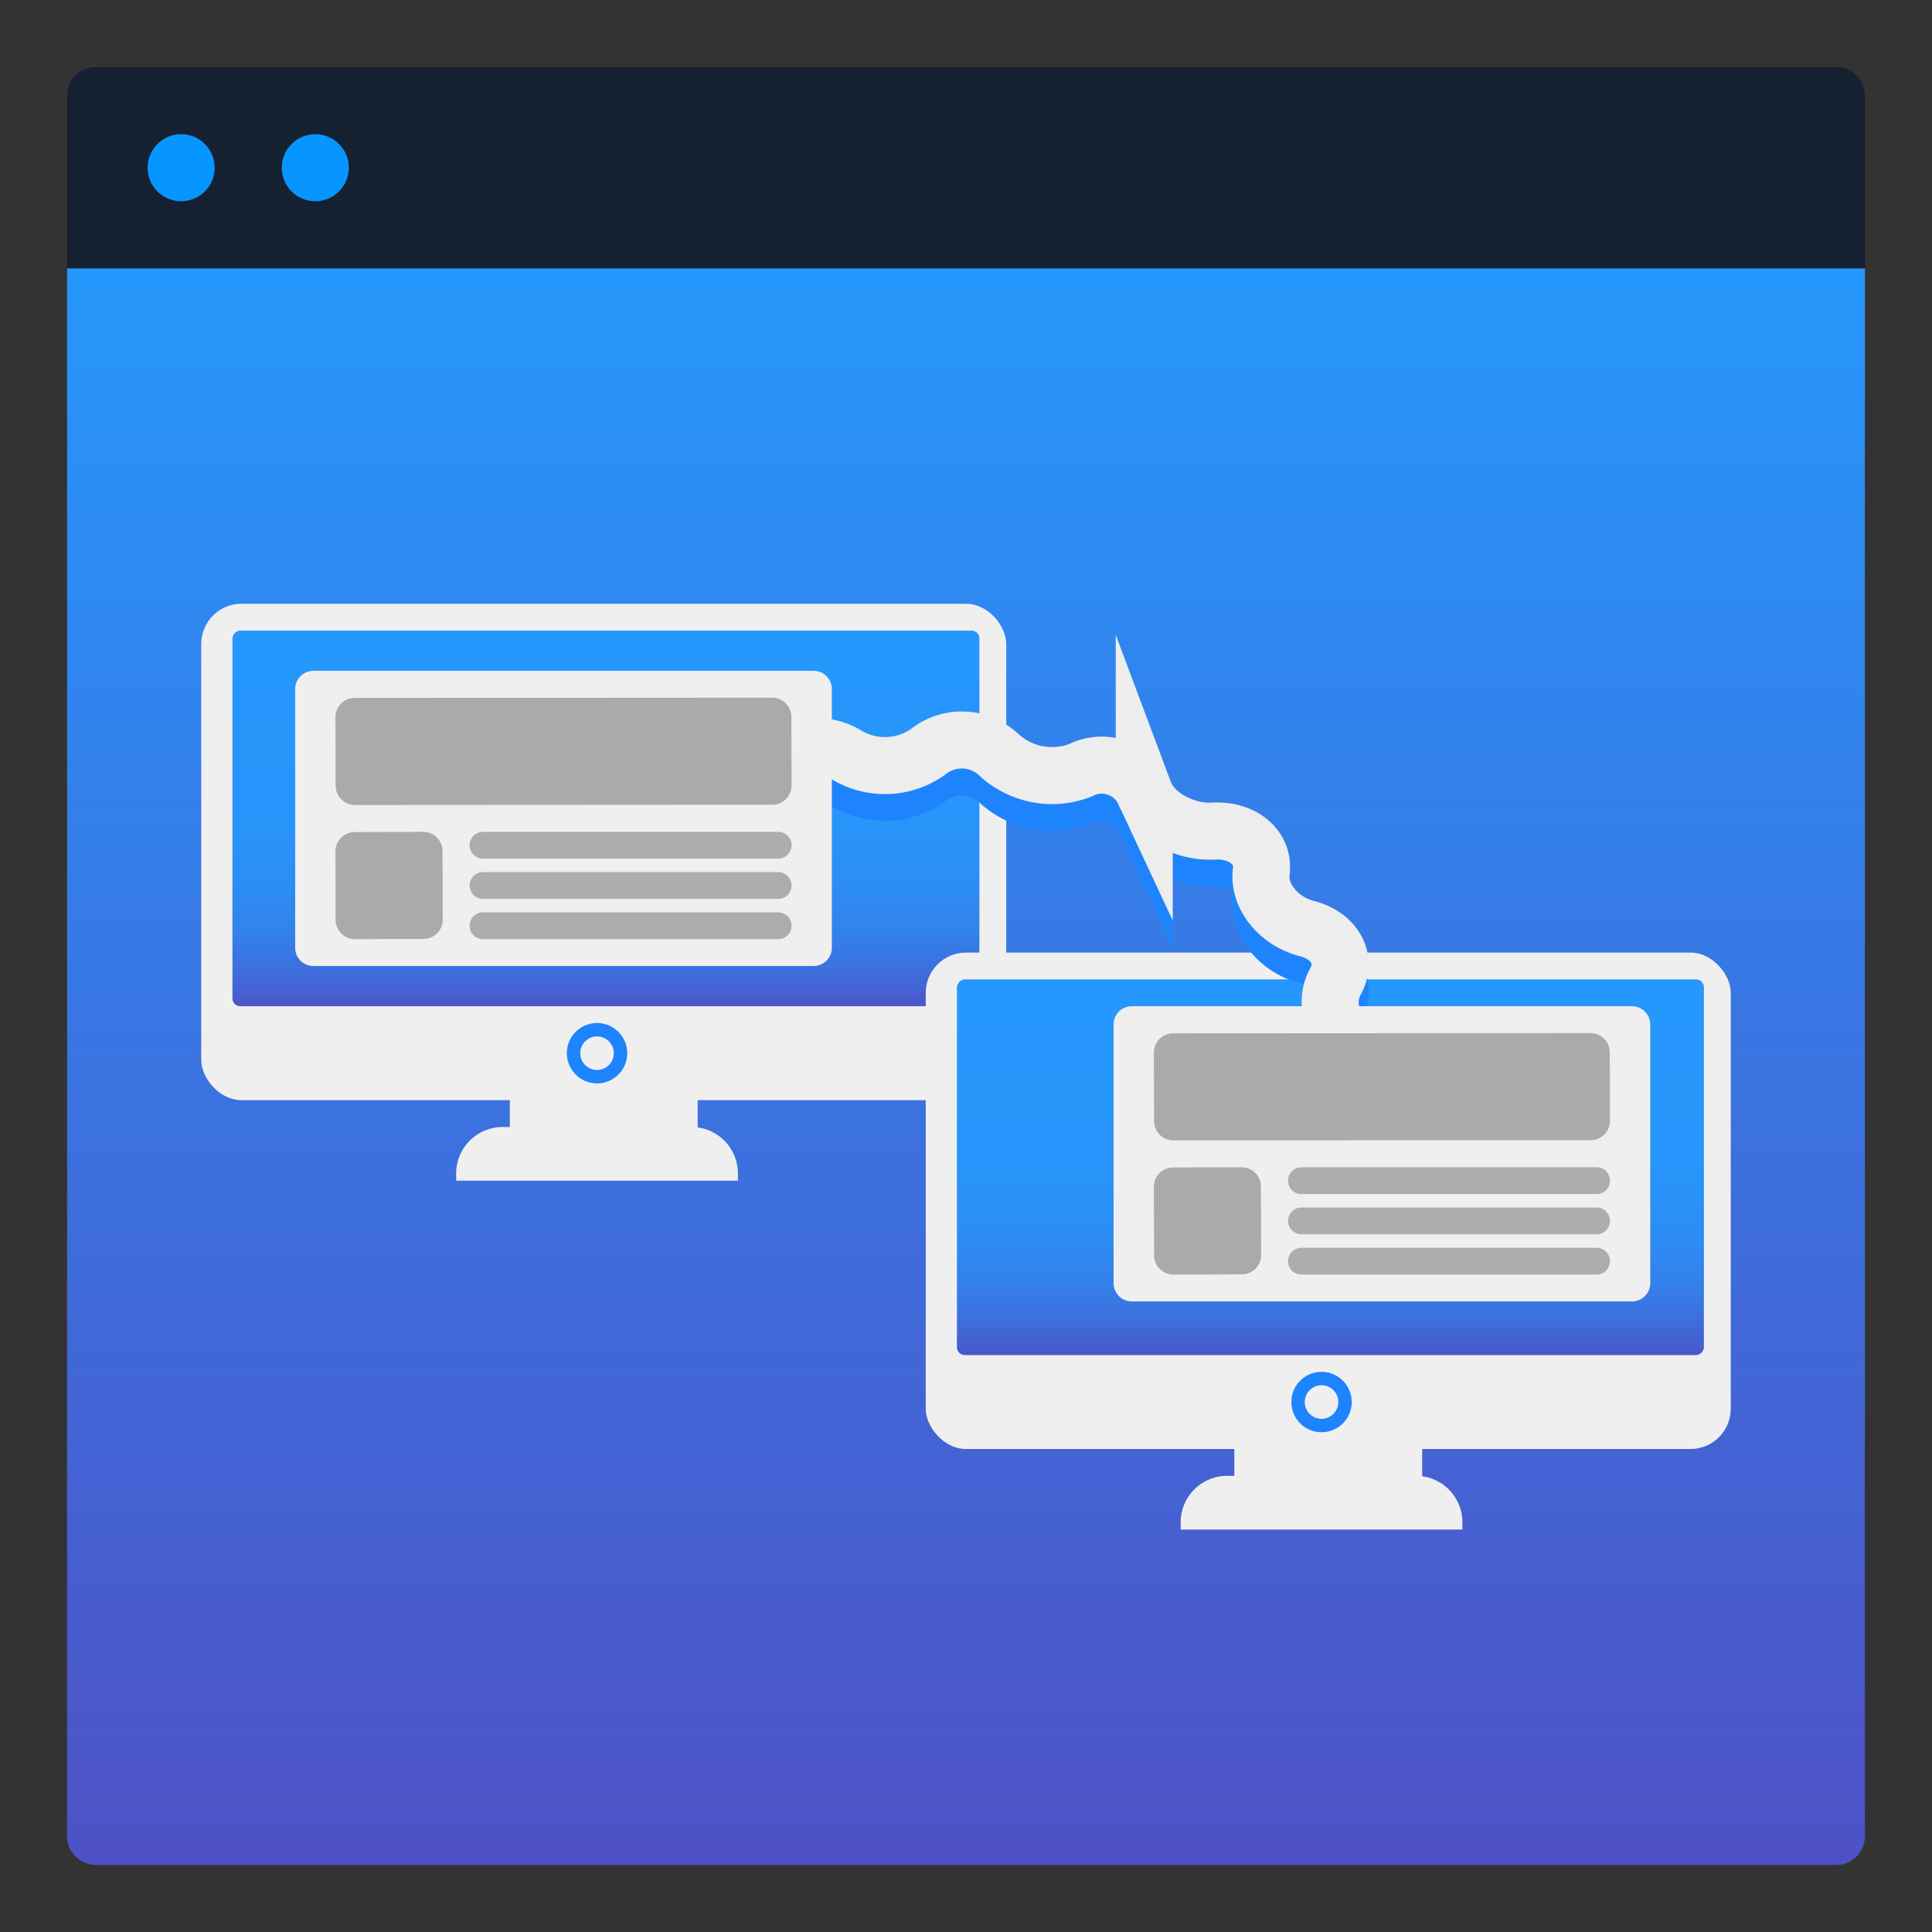<svg xmlns="http://www.w3.org/2000/svg" xmlns:xlink="http://www.w3.org/1999/xlink" viewBox="0 0 144 144"><rect x="0" y="0" width="144" height="144" fill="#333333" stroke="none"/><linearGradient id="b" x1="72" x2="72" y1="20" y2="139" gradientUnits="userSpaceOnUse"><stop offset="0" stop-color="#2697fc"/><stop offset="1" stop-color="#4e51c6"/></linearGradient><linearGradient id="a" x1="45.162" x2="45.162" y1="47.241" y2="75.388" gradientTransform="rotate(-90 45.162 61)" gradientUnits="userSpaceOnUse"><stop offset="0" stop-color="#2697fc"/><stop offset=".483" stop-color="#2795fb"/><stop offset=".657" stop-color="#2b8ef5"/><stop offset=".781" stop-color="#3283ec"/><stop offset=".881" stop-color="#3b72df"/><stop offset=".966" stop-color="#485cce"/><stop offset="1" stop-color="#4e51c6"/></linearGradient><linearGradient xlink:href="#a" id="c" x1="99.162" x2="99.162" y1="73.241" y2="101.388" gradientTransform="rotate(-90 99.162 87)"/><path fill="url(#b)" d="M139 20v117a2.15 2.15 0 0 1-2 2H7a2.175 2.175 0 0 1-2-2V20"/><path fill="#152031" d="M139 20H5V7a2.15 2.15 0 0 1 2-2h130a2.15 2.15 0 0 1 2 2z"/><circle cx="13.5" cy="12.5" r="2.5" fill="#0795ff"/><circle cx="23.5" cy="12.5" r="2.5" fill="#0795ff"/><rect width="60" height="37" x="15" y="45" fill="#f0efef" rx="3"/><rect width="28" height="55.676" x="31.162" y="33.162" fill="url(#a)" rx=".585" transform="rotate(90 45.162 61)"/><path fill="#f0efef" d="M37.464 84h14.072A3.464 3.464 0 0 1 55 87.464V88H34v-.536A3.464 3.464 0 0 1 37.464 84"/><path fill="#f0efef" d="M38 81.027h14v4.649H38z"/><path fill="#1e84fe" d="M46.75 78.5a2.25 2.25 0 1 1-2.25-2.25 2.25 2.25 0 0 1 2.25 2.25"/><path fill="#f0efef" d="M45.75 78.5a1.25 1.25 0 1 1-1.25-1.25 1.25 1.25 0 0 1 1.25 1.25"/><rect width="60" height="37" x="69" y="71" fill="#f0efef" rx="3"/><rect width="28" height="55.676" x="85.162" y="59.162" fill="url(#c)" rx=".585" transform="rotate(90 99.162 87)"/><path fill="#f0efef" d="M91.464 110h14.072a3.464 3.464 0 0 1 3.464 3.464V114H88v-.536A3.464 3.464 0 0 1 91.464 110"/><path fill="#f0efef" d="M92 107.027h14v4.649H92z"/><path fill="#1e84fe" d="M100.75 104.5a2.25 2.25 0 1 1-2.25-2.25 2.25 2.25 0 0 1 2.25 2.25"/><path fill="#f0efef" d="M99.75 104.5a1.25 1.25 0 1 1-1.25-1.25 1.25 1.25 0 0 1 1.25 1.25"/><path fill="none" stroke="#1e84fe" stroke-miterlimit="10" stroke-width="4.25" d="M99.466 78.1a3.19 3.19 0 0 1 .068-2.944c.925-1.636-.04-3.415-2.142-3.953s-3.626-2.44-3.385-4.229-1.36-3.152-3.557-3.03-4.522-1.184-5.165-2.9a3.495 3.495 0 0 0-4.747-1.637 5.85 5.85 0 0 1-6.032-1.096 4.02 4.02 0 0 0-5.322-.284 5.54 5.54 0 0 1-6.023.278 4.37 4.37 0 0 0-2.894-.63"/><path fill="none" stroke="#ededed" stroke-miterlimit="10" stroke-width="4.25" d="M99.466 76.1a3.19 3.19 0 0 1 .068-2.944c.925-1.636-.04-3.415-2.142-3.953s-3.626-2.44-3.385-4.229-1.36-3.152-3.557-3.03-4.522-1.184-5.165-2.9a3.495 3.495 0 0 0-4.747-1.637 5.85 5.85 0 0 1-6.032-1.096 4.02 4.02 0 0 0-5.322-.284 5.54 5.54 0 0 1-6.023.278 4.37 4.37 0 0 0-2.894-.63"/><path fill="#f0efef" d="M60.605 72h-37.21A1.36 1.36 0 0 1 22 70.68V51.32A1.36 1.36 0 0 1 23.395 50h37.21A1.36 1.36 0 0 1 62 51.32v19.36A1.36 1.36 0 0 1 60.605 72"/><path fill="#aaa" d="M33 68.528a1.44 1.44 0 0 1-1.413 1.454L26.441 70a1.44 1.44 0 0 1-1.423-1.445L25 63.472a1.44 1.44 0 0 1 1.413-1.454L31.559 62a1.44 1.44 0 0 1 1.423 1.445zm26-10a1.44 1.44 0 0 1-1.413 1.454L26.441 60a1.44 1.44 0 0 1-1.423-1.445L25 53.472a1.44 1.44 0 0 1 1.413-1.454L57.559 52a1.44 1.44 0 0 1 1.423 1.445z"/><path fill="none" stroke="#adadad" stroke-linecap="round" stroke-linejoin="round" stroke-width="2" d="M36 63h22m-22 3h22m-22 3h22"/><path fill="#f0efef" d="M121.605 97h-37.21A1.36 1.36 0 0 1 83 95.68V76.32A1.36 1.36 0 0 1 84.395 75h37.21A1.36 1.36 0 0 1 123 76.32v19.36a1.36 1.36 0 0 1-1.395 1.32"/><path fill="#aaa" d="M94 93.528a1.44 1.44 0 0 1-1.413 1.454L87.441 95a1.44 1.44 0 0 1-1.423-1.445L86 88.472a1.44 1.44 0 0 1 1.413-1.454L92.559 87a1.44 1.44 0 0 1 1.423 1.445zm26-10a1.44 1.44 0 0 1-1.413 1.454L87.441 85a1.44 1.44 0 0 1-1.423-1.445L86 78.472a1.44 1.44 0 0 1 1.413-1.454L118.559 77a1.44 1.44 0 0 1 1.423 1.445z"/><path fill="none" stroke="#adadad" stroke-linecap="round" stroke-linejoin="round" stroke-width="2" d="M97 88h22m-22 3h22m-22 3h22"/></svg>